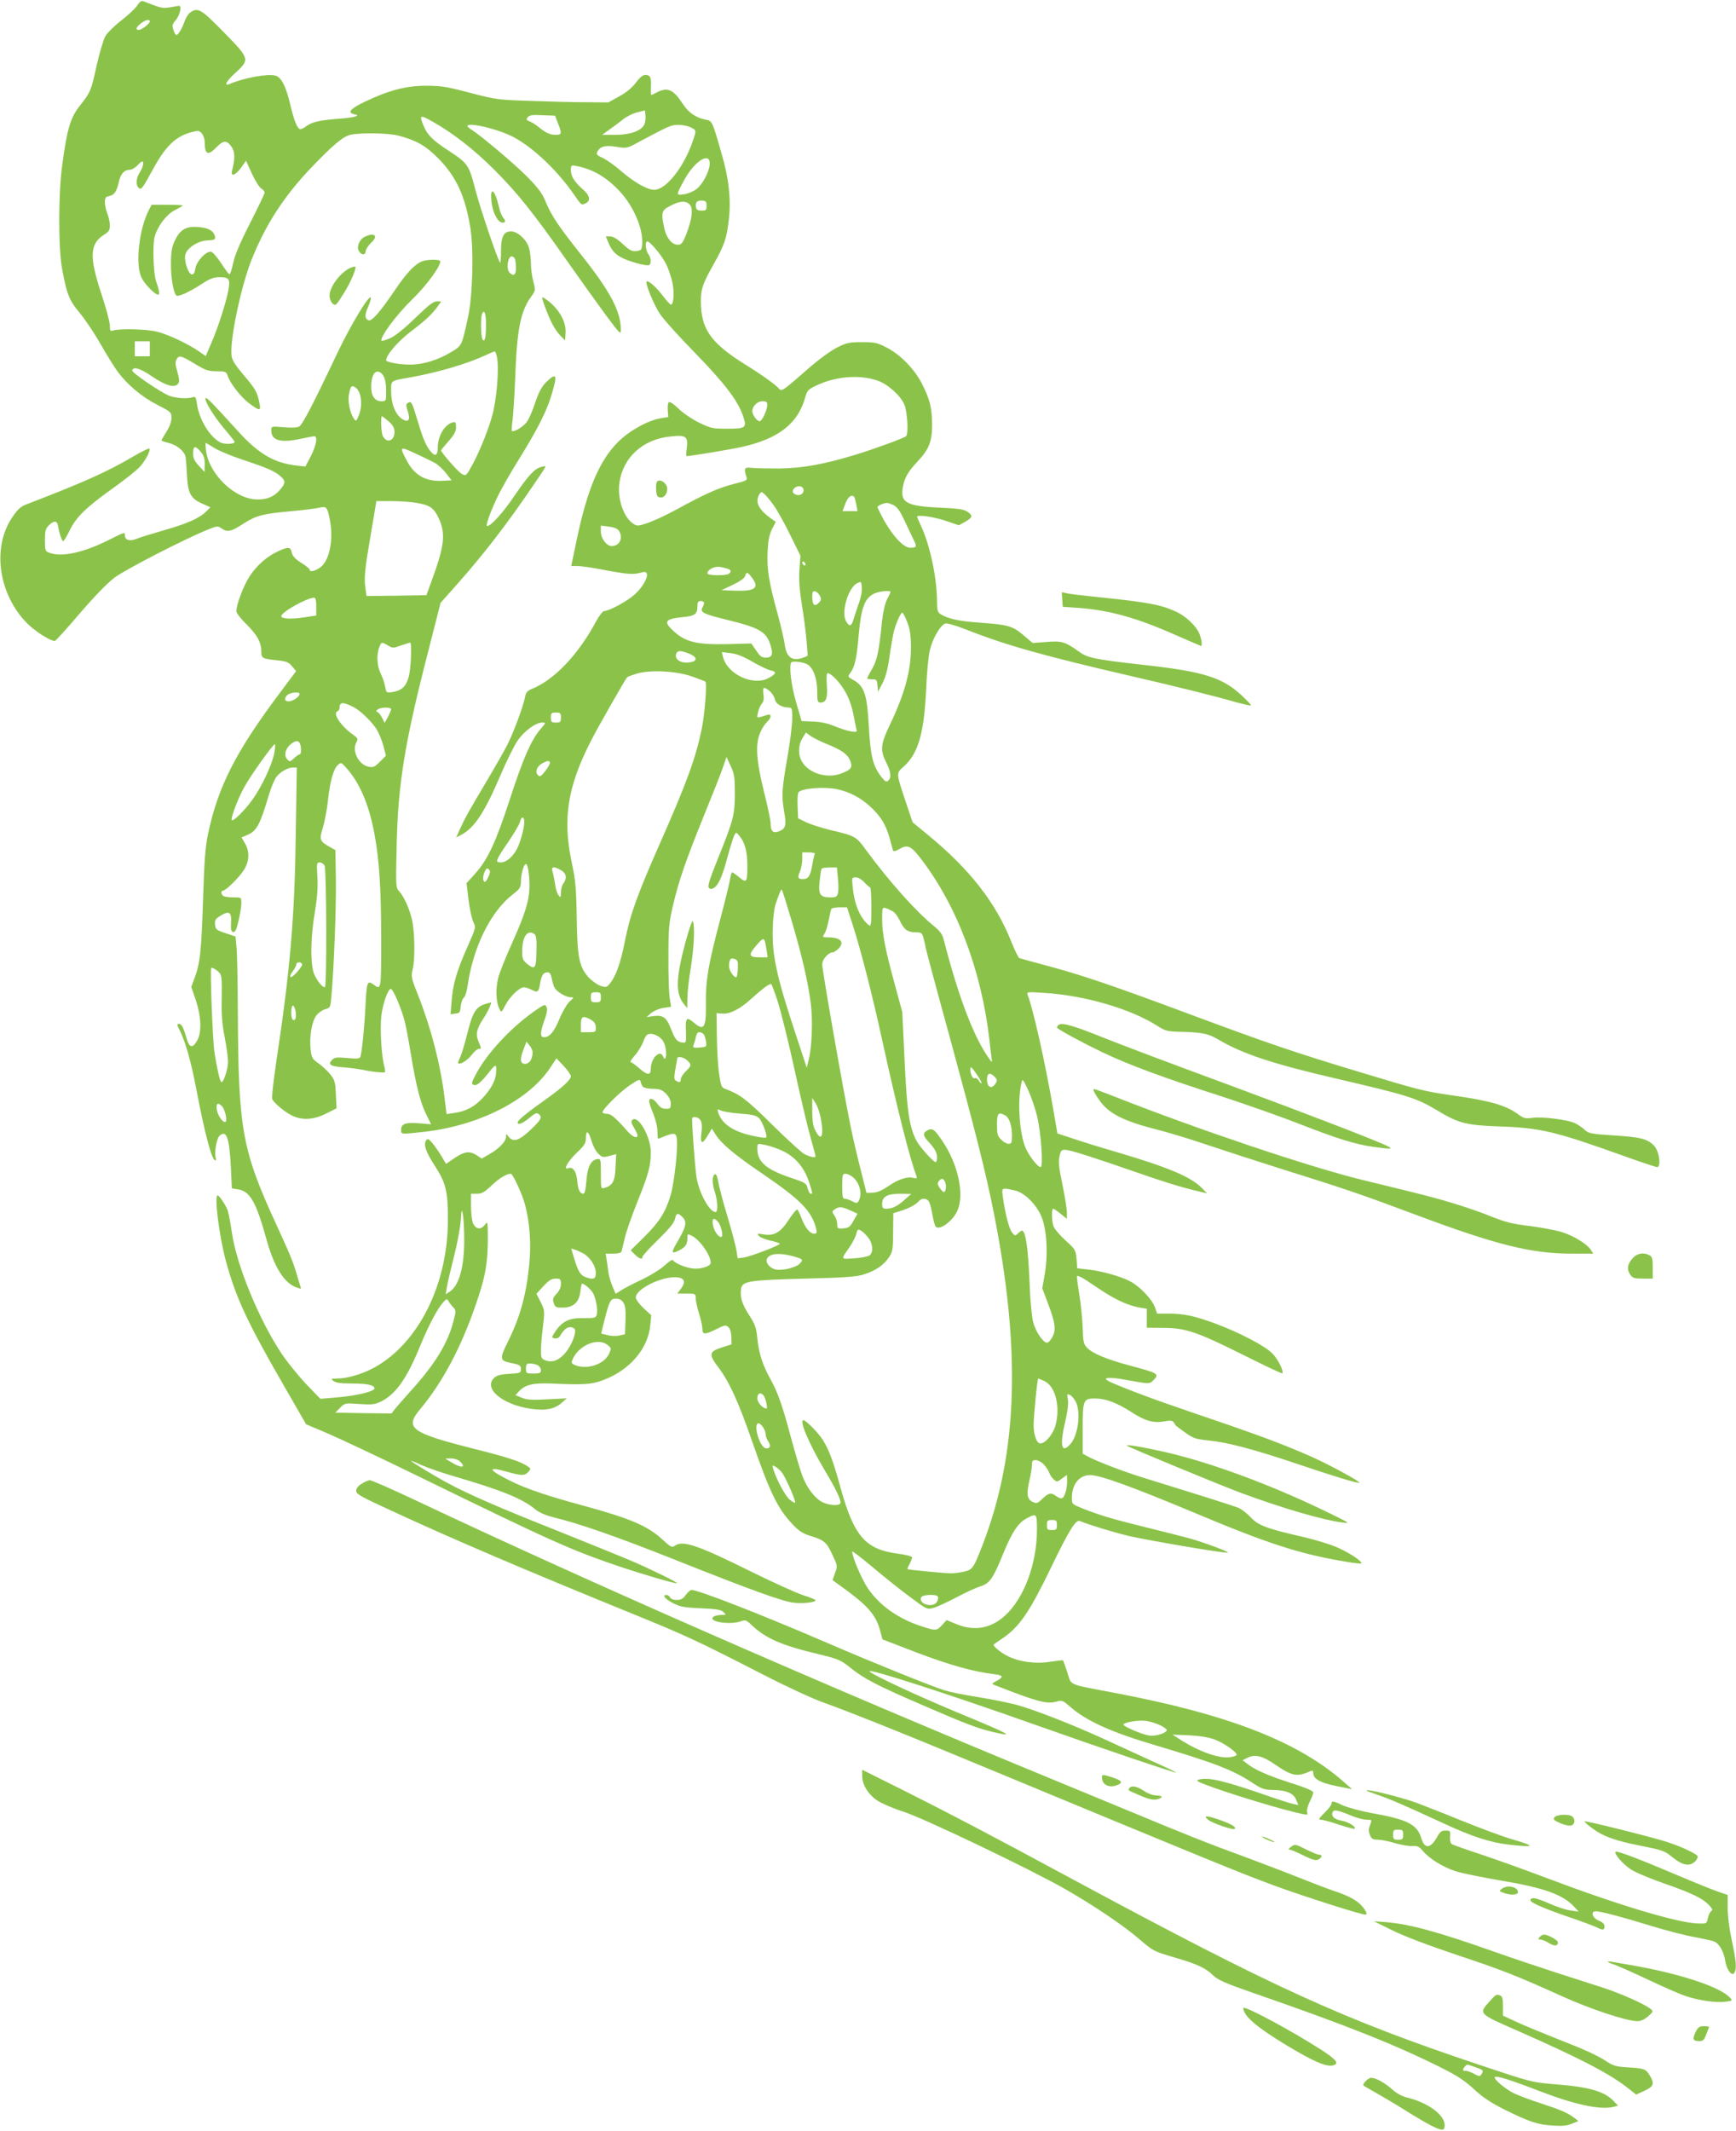 <?xml version="1.0" standalone="no"?>
<!DOCTYPE svg PUBLIC "-//W3C//DTD SVG 20010904//EN"
 "http://www.w3.org/TR/2001/REC-SVG-20010904/DTD/svg10.dtd">
<svg version="1.0" xmlns="http://www.w3.org/2000/svg"
 width="1043pt" height="1280pt" viewBox="0 0 1043 1280"
 preserveAspectRatio="xMidYMid meet">
<g transform="translate(0,1280) scale(0.1,-0.1)"
fill="#8bc34a" stroke="none">
<path d="M825 12768 c-11 -18 -54 -58 -95 -90 -41 -31 -84 -74 -97 -95 -12
-21 -35 -100 -52 -175 -34 -155 -36 -160 -102 -244 -56 -71 -76 -138 -105
-354 -24 -171 -24 -501 -1 -625 28 -151 43 -190 104 -262 30 -36 87 -119 125
-186 38 -67 85 -142 104 -168 57 -78 147 -154 238 -200 84 -43 86 -45 86 -80
0 -22 -11 -53 -30 -82 -16 -26 -30 -50 -30 -52 0 -3 20 -10 45 -16 48 -12 93
-49 100 -83 2 -12 6 -59 8 -106 5 -111 22 -144 90 -174 l51 -23 -26 -26 c-40
-40 -116 -73 -253 -112 -70 -20 -145 -43 -166 -52 -41 -16 -69 -7 -69 23 0 19
0 19 -98 -30 -151 -76 -283 -104 -356 -76 -24 9 -26 14 -26 75 0 57 3 69 25
91 28 28 48 27 53 -2 8 -48 24 -94 31 -94 5 0 22 28 39 63 40 82 99 139 257
252 72 51 146 110 165 131 36 40 67 100 57 110 -3 3 -49 -20 -102 -51 -151
-89 -297 -154 -635 -284 -36 -13 -53 -29 -87 -79 -123 -182 -82 -464 92 -638
46 -46 137 -104 164 -104 5 0 72 73 148 163 85 99 167 184 209 216 64 49 420
232 565 291 53 21 58 22 80 6 35 -24 58 -20 132 29 77 49 114 59 292 75 66 6
138 15 160 20 46 10 50 7 65 -63 25 -118 3 -246 -51 -291 -30 -25 -69 -35 -69
-17 0 5 -23 24 -51 41 -36 23 -52 41 -56 61 -7 35 -22 36 -82 8 -66 -30 -129
-85 -173 -153 -36 -57 -78 -167 -78 -207 0 -11 27 -46 60 -78 65 -64 90 -110
90 -165 0 -40 6 -43 95 -52 56 -6 69 -11 90 -36 l24 -29 -106 -142 c-257 -343
-364 -555 -423 -835 -16 -76 -23 -160 -30 -392 -10 -311 -18 -387 -51 -474
l-20 -54 27 -78 c33 -100 37 -196 8 -245 -27 -47 -46 -43 -62 11 -21 72 -31
90 -47 90 -13 0 -13 -5 4 -37 36 -73 69 -190 100 -353 51 -269 94 -430 114
-430 5 0 6 7 3 16 -10 25 5 113 21 130 43 42 61 -7 70 -187 l6 -127 38 -6 c71
-11 108 -77 169 -297 47 -172 110 -271 187 -294 l22 -6 -19 63 c-28 98 -42
131 -130 323 -206 448 -228 570 -231 1275 -1 179 -4 354 -8 390 l-6 65 -60 20
c-55 18 -60 23 -63 51 -3 27 2 35 33 54 52 32 67 22 63 -42 -2 -41 0 -53 13
-56 12 -2 20 14 32 67 9 38 17 85 17 105 0 36 0 36 -44 36 -24 0 -51 3 -60 6
-17 6 -22 34 -7 34 18 0 102 84 128 127 32 54 33 109 5 157 l-21 36 33 14 c58
24 78 61 130 237 14 47 35 98 47 113 24 31 69 56 100 56 l22 0 -6 -397 c-7
-512 -34 -820 -118 -1376 -16 -109 -27 -206 -24 -217 8 -24 84 -87 129 -105
59 -25 125 -19 195 16 l63 32 -4 82 c-3 72 -6 86 -32 120 -16 20 -48 51 -71
67 -40 28 -43 34 -49 87 -8 73 7 164 34 201 12 16 36 33 53 38 31 8 32 10 38
78 15 159 30 551 27 709 l-3 169 -39 22 c-55 31 -59 43 -36 113 10 33 24 105
30 160 13 120 33 191 59 215 19 18 21 17 46 -10 85 -93 141 -223 174 -400 30
-159 41 -331 41 -645 0 -294 0 -297 -44 -264 -39 29 -43 20 -50 -120 -6 -132
-22 -287 -31 -313 -4 -11 -21 -12 -78 -7 -62 6 -76 4 -91 -10 -29 -29 -13 -40
70 -46 43 -4 99 -11 124 -17 40 -9 103 -16 122 -13 3 1 2 17 -3 36 -17 60 -27
226 -18 302 8 73 40 163 57 163 15 0 68 -129 86 -205 9 -38 25 -126 36 -195
30 -183 56 -283 90 -352 l30 -61 -71 6 c-82 7 -109 -3 -109 -38 0 -29 -4 -29
132 -14 330 36 633 188 764 386 l37 56 44 -46 c23 -25 43 -53 43 -61 0 -21
-51 -68 -148 -137 -112 -79 -172 -128 -172 -140 0 -19 29 -8 70 26 33 28 45
33 56 24 23 -19 16 -34 -45 -92 -70 -67 -106 -80 -133 -47 -18 22 -18 22 -18
1 0 -27 -43 -72 -101 -104 l-45 -26 -30 20 c-42 27 -72 24 -132 -16 l-52 -36
-28 47 c-15 25 -39 60 -54 78 -23 26 -29 29 -38 16 -17 -25 -1 -71 53 -153 65
-101 78 -151 78 -317 2 -390 -175 -747 -442 -894 -71 -39 -162 -66 -224 -66
-37 -1 -39 -2 -21 -15 14 -11 47 -15 114 -15 88 0 132 -10 132 -29 0 -18 -98
-42 -210 -53 l-115 -10 -87 90 c-47 50 -114 133 -148 184 -134 202 -267 526
-296 719 -9 62 -21 125 -26 139 -12 32 -51 90 -60 90 -22 0 8 -239 48 -390 59
-220 128 -369 345 -745 l138 -240 128 -54 c70 -30 317 -146 548 -259 809 -395
912 -441 1215 -544 132 -44 319 -99 337 -98 14 1 -149 81 -267 132 -63 27
-266 109 -450 183 -353 140 -536 220 -660 287 -82 44 -220 128 -220 133 0 2
29 -9 65 -26 35 -16 126 -47 202 -69 285 -84 399 -131 478 -195 27 -22 64 -37
115 -50 147 -35 381 -117 706 -246 487 -194 671 -260 736 -266 58 -6 128 3
128 15 0 4 -33 17 -73 30 -39 12 -184 78 -322 146 -310 154 -404 186 -450 152
-18 -13 -25 -9 -75 37 -89 82 -193 126 -470 202 -209 56 -348 103 -435 146
-141 69 -154 94 -33 60 92 -26 110 -26 132 -2 17 19 17 20 -7 36 -44 28 -117
52 -328 105 -370 94 -409 123 -316 234 134 160 247 371 336 631 60 172 74 260
72 430 -1 70 -2 70 -20 46 -22 -28 -51 -25 -68 9 -7 14 -13 60 -13 103 l0 77
36 0 c29 0 45 9 87 49 46 44 91 71 116 71 12 0 70 -125 86 -188 28 -106 37
-235 25 -355 -18 -185 -56 -322 -131 -471 -47 -94 -46 -109 14 -121 60 -12 67
-16 67 -40 0 -21 -5 -23 -69 -27 -50 -2 -75 -9 -90 -22 -71 -64 45 -163 219
-188 88 -13 145 -1 187 38 l28 25 -117 -6 c-93 -5 -124 -3 -154 10 l-37 15 23
25 c36 38 84 49 190 45 196 -9 242 -6 310 19 162 59 274 189 287 332 l6 59
-47 43 c-26 25 -46 52 -46 64 0 51 157 128 246 121 47 -4 56 -27 25 -69 l-22
-29 56 0 c54 0 55 -1 55 -29 0 -15 9 -57 20 -91 11 -34 20 -76 20 -91 0 -37
14 -37 85 -2 51 25 56 26 72 11 10 -10 17 -34 17 -60 l1 -43 -57 -18 c-78 -25
-82 -41 -22 -120 65 -85 120 -206 202 -442 110 -316 154 -405 244 -501 38 -40
61 -55 106 -69 83 -25 98 -38 133 -113 31 -66 32 -68 16 -110 l-15 -43 88 -64
c131 -97 176 -152 200 -247 l12 -45 211 -81 c196 -74 335 -113 460 -128 55 -6
59 -17 15 -40 -30 -16 -31 -18 -13 -25 255 -100 314 -116 371 -100 35 10 39 8
83 -30 96 -85 247 -153 503 -229 360 -107 475 -151 589 -226 57 -38 74 -44
120 -45 86 -1 130 -19 146 -58 l14 -33 -33 7 c-18 4 -78 23 -133 42 -278 97
-373 120 -432 104 -23 -6 -9 -14 102 -53 187 -66 504 -157 547 -158 3 0 4 8 1
19 -2 10 5 37 16 59 12 23 21 48 21 56 0 9 -44 28 -132 56 -136 43 -224 82
-267 118 l-25 19 23 12 c50 27 94 17 180 -43 89 -61 122 -68 186 -42 32 14 35
14 35 -3 0 -36 43 -60 140 -79 l94 -19 -49 43 c-276 243 -691 405 -1369 534
-299 57 -267 44 -293 124 -12 38 -24 70 -26 73 -2 2 -36 -2 -76 -8 -87 -15
-189 -1 -259 35 -44 22 -90 62 -81 69 2 2 24 18 49 34 105 71 164 157 295 428
108 224 149 290 173 279 59 -24 203 -68 295 -90 123 -28 588 -107 594 -100 6
6 -139 60 -227 85 -41 11 -158 41 -260 66 -203 50 -281 73 -382 113 -67 27
-68 27 -68 65 0 82 44 137 110 137 60 0 257 -72 630 -228 440 -185 627 -245
898 -291 56 -10 102 -15 102 -11 0 16 -76 65 -149 97 -42 18 -128 44 -191 59
-225 51 -281 71 -325 120 -22 23 -56 50 -76 58 -20 8 -162 54 -315 101 -154
48 -297 92 -319 100 -96 32 -207 76 -252 98 l-48 25 0 149 c0 176 3 183 76
183 61 0 132 -27 214 -80 84 -55 134 -69 198 -58 49 9 54 7 69 -22 2 -3 28
-23 58 -44 48 -35 63 -40 140 -48 114 -11 272 -53 525 -138 234 -79 376 -122
382 -116 7 7 -185 111 -287 156 -152 67 -271 112 -495 190 -115 39 -275 94
-355 122 -80 27 -203 73 -273 101 -102 40 -124 53 -107 59 11 4 57 1 103 -8
154 -28 153 -28 176 -5 39 39 32 43 -149 91 -133 36 -219 72 -250 106 -19 20
-23 36 -25 116 -2 51 -10 138 -19 193 -9 55 -16 108 -16 117 0 13 30 -3 115
-61 111 -76 190 -113 268 -126 l37 -6 0 -57 0 -57 98 -1 c135 0 202 -23 479
-161 128 -64 235 -115 237 -112 11 11 -26 86 -59 119 -45 46 -194 124 -340
179 -128 47 -191 61 -286 61 l-67 0 -12 35 c-16 48 -88 125 -147 157 -57 31
-173 64 -259 73 l-62 7 -4 56 c-5 53 -7 58 -66 111 -34 31 -66 69 -72 84 -12
33 -13 107 -2 107 4 0 24 -14 45 -31 l37 -30 0 37 c0 21 -12 97 -27 170 -22
105 -25 139 -17 170 8 36 12 39 40 37 32 -3 165 -45 429 -137 161 -56 264 -88
363 -111 l54 -13 -32 33 c-64 66 -202 124 -514 216 -94 27 -212 64 -262 81
l-91 30 -27 157 c-49 280 -118 587 -152 676 -7 17 -1 18 102 11 242 -15 518
-96 676 -197 45 -29 61 -34 123 -36 146 -3 182 -10 245 -47 147 -87 330 -147
710 -235 434 -101 480 -116 609 -193 122 -74 171 -87 369 -94 248 -8 337 -30
750 -178 100 -36 190 -66 198 -66 26 0 13 94 -17 127 -39 42 -81 53 -241 63
-139 9 -154 12 -177 34 -14 13 -40 31 -57 39 -41 21 -195 41 -255 33 -43 -6
-54 -3 -82 17 -75 57 -170 85 -397 117 -178 26 -191 29 -575 145 -390 118
-536 168 -1020 348 -448 167 -639 232 -850 288 -82 22 -155 42 -160 44 -6 1
-28 46 -49 99 -92 232 -248 433 -497 638 l-96 79 -36 107 c-65 195 -64 186
-17 228 88 79 123 203 135 474 3 85 13 185 21 222 16 71 63 153 94 163 10 3
62 -12 116 -33 245 -97 468 -160 1022 -288 238 -55 486 -116 605 -151 49 -13
91 -23 93 -20 3 2 -24 30 -58 62 -114 105 -226 141 -575 180 -312 35 -348 43
-402 82 -80 58 -103 65 -195 57 l-82 -6 -54 46 c-66 56 -93 64 -263 76 -128 9
-190 23 -236 51 -17 11 -21 23 -21 69 0 141 -39 331 -91 449 -16 35 -29 65
-29 67 0 14 99 0 168 -23 l83 -28 36 20 c47 26 50 38 16 61 -22 15 -56 20
-169 25 -200 9 -237 31 -219 126 10 54 31 91 87 150 69 74 88 120 88 218 0
102 -12 152 -57 243 -45 91 -130 180 -215 224 -56 29 -72 33 -148 33 -76 0
-92 -3 -150 -32 -38 -19 -110 -71 -175 -128 -154 -135 -159 -139 -176 -118
-20 23 -99 80 -207 147 -190 119 -252 201 -260 342 -5 99 4 130 74 254 68 121
80 158 93 272 14 121 0 246 -44 397 -58 201 -55 194 -99 203 -56 12 -99 42
-131 90 -59 91 -93 107 -159 73 -15 -8 -30 -15 -33 -15 -2 0 -3 22 -2 48 3 57
-4 72 -34 72 -15 0 -34 -16 -57 -47 -23 -30 -57 -59 -100 -82 l-65 -36 -135 1
c-74 0 -225 4 -334 8 -191 6 -206 8 -360 48 -140 37 -175 43 -266 43 -120 0
-223 -27 -366 -95 -90 -43 -109 -66 -67 -76 24 -6 25 -8 7 -14 -10 -4 -59 -11
-109 -14 -110 -9 -155 -20 -189 -47 -14 -11 -31 -17 -37 -13 -17 10 -35 59
-58 158 -25 102 -52 153 -87 162 -48 12 -187 -13 -276 -51 -35 -14 -18 18 36
67 88 81 87 85 -69 244 -138 141 -156 151 -202 119 -12 -8 -27 -32 -34 -53
-14 -42 -38 -82 -49 -82 -5 0 -13 13 -18 30 -9 26 -8 34 14 59 25 30 38 86 19
86 -5 -1 -30 -5 -55 -9 -45 -7 -49 -6 -160 37 -10 4 -22 -5 -35 -25z m75 -97
c0 -13 -50 -51 -66 -51 -22 0 -16 17 12 39 28 22 54 28 54 12z m2970 -621
c-20 -37 -86 -60 -174 -60 l-78 0 45 33 c25 17 62 45 82 61 20 16 57 35 83 41
l47 12 3 -33 c2 -18 -2 -43 -8 -54z m-518 10 c25 -62 23 -70 -13 -70 -34 0
-61 12 -103 47 -17 14 -41 29 -54 34 -21 8 -22 12 -11 25 10 13 29 15 89 12
l75 -3 17 -45z m-749 7 c119 -67 246 -166 367 -287 140 -140 235 -259 441
-553 78 -111 182 -256 230 -321 86 -115 89 -118 89 -85 0 108 -64 229 -233
442 -143 180 -186 244 -222 333 -17 42 -45 79 -107 142 -75 76 -279 248 -335
283 -100 61 136 18 257 -47 119 -65 262 -202 361 -346 44 -63 42 -62 70 -48
28 16 23 44 -13 77 -54 47 -78 83 -78 119 0 32 1 33 33 27 99 -19 181 -67 261
-153 86 -93 143 -231 134 -322 -3 -29 -7 -33 -35 -36 -27 -3 -41 5 -81 42 -33
31 -58 46 -76 46 l-26 0 15 -37 c20 -48 41 -71 85 -93 44 -22 140 -48 158 -43
16 6 15 43 -3 67 -16 21 -21 76 -6 76 18 0 94 -93 117 -144 13 -29 29 -78 35
-109 11 -56 6 -127 -10 -127 -5 0 -27 25 -50 55 -39 51 -86 93 -96 84 -10 -10
45 -144 81 -196 21 -32 116 -137 211 -234 179 -184 258 -288 288 -380 23 -69
16 -74 -99 -74 -87 0 -97 3 -169 38 -42 21 -96 58 -121 83 -25 25 -51 42 -57
39 -6 -4 -9 -26 -7 -48 l3 -42 -45 -7 c-77 -13 -189 -75 -256 -142 -113 -113
-185 -283 -249 -588 l-33 -158 38 0 c21 0 83 -9 137 -19 149 -29 197 -34 237
-22 29 8 38 7 42 -4 9 -23 -25 -82 -72 -125 -44 -40 -153 -100 -184 -100 -8 0
-30 -28 -49 -63 -108 -201 -252 -352 -388 -406 -26 -11 -34 -21 -39 -50 -10
-53 -67 -207 -104 -281 -18 -36 -74 -134 -125 -220 -122 -206 -127 -216 -158
-282 l-26 -58 29 15 c79 41 140 133 232 347 37 88 85 185 105 215 39 60 111
113 151 113 23 0 23 -1 -12 -41 -55 -65 -102 -172 -181 -414 -85 -262 -135
-369 -209 -451 l-53 -59 12 -100 c7 -56 20 -115 29 -133 16 -32 16 -33 -38
-155 -63 -142 -86 -222 -93 -325 l-6 -74 29 4 c26 3 29 7 32 43 2 22 10 45 18
52 9 6 19 39 24 75 33 230 139 444 270 545 44 34 49 42 50 79 0 45 17 104 30
104 11 0 22 -66 21 -133 -1 -85 -24 -162 -102 -336 -39 -86 -78 -183 -86 -216
-16 -64 -13 -147 8 -186 11 -22 12 -22 35 23 25 50 85 108 112 108 9 0 30 -7
46 -15 36 -19 43 -14 51 38 8 49 20 67 45 67 13 0 20 -11 25 -37 4 -21 11 -46
17 -56 13 -24 68 -57 96 -57 22 0 21 -1 -7 -27 -16 -16 -44 -63 -61 -106 -32
-76 -58 -107 -92 -107 -24 0 -23 29 3 102 15 41 19 65 13 79 -9 19 -12 18 -71
-23 -143 -100 -286 -253 -353 -379 -27 -51 -29 -60 -15 -65 19 -8 44 13 96 79
39 49 44 48 39 -11 -3 -43 -31 -94 -78 -145 -51 -55 -102 -82 -173 -92 l-46
-7 -12 99 c-25 201 -81 417 -157 610 -43 108 -45 118 -35 159 16 61 13 228 -4
302 -17 69 -47 135 -77 169 -20 21 -20 31 -15 265 8 383 48 627 196 1200 l68
267 105 118 c161 182 299 362 459 598 79 116 76 109 43 101 -43 -11 -77 -48
-166 -178 -66 -98 -139 -178 -161 -178 -11 0 16 78 57 165 23 50 83 155 133
235 105 169 162 279 191 370 44 140 39 159 -28 93 -27 -28 -44 -60 -65 -123
-15 -47 -38 -99 -51 -116 -21 -28 -79 -63 -89 -52 -2 2 0 33 5 68 4 36 11 144
15 240 10 297 32 408 94 495 29 40 29 41 15 95 -8 30 -14 77 -14 105 0 27 -5
68 -10 90 -12 51 -68 105 -109 105 -45 0 -61 -31 -61 -119 0 -41 -2 -72 -5
-69 -14 13 -120 326 -149 439 -39 150 -44 157 -161 234 -93 60 -128 95 -149
147 -29 69 -24 71 57 25z m1547 -32 c35 -18 35 -17 11 -86 -53 -154 -160 -289
-230 -289 -42 0 -119 44 -195 109 -37 33 -88 69 -112 81 -40 18 -43 23 -34 41
17 30 48 38 115 27 60 -10 62 -10 140 33 177 94 187 99 232 99 24 0 57 -7 73
-15z m-2920 -90 c0 -74 20 -82 70 -30 42 43 62 44 90 5 22 -31 23 -70 5 -142
-13 -48 25 -30 66 32 l17 25 35 -77 c19 -42 45 -83 56 -90 12 -7 21 -18 21
-25 0 -6 -40 -90 -89 -186 -62 -122 -92 -194 -101 -241 -8 -36 -17 -65 -22
-64 -4 2 -27 32 -50 68 -24 36 -50 66 -60 68 -29 5 -87 -56 -94 -100 -5 -29
-11 -38 -23 -36 -19 4 -43 71 -39 111 4 43 74 91 136 93 40 2 46 5 44 21 -7
36 -37 54 -98 59 -75 7 -112 -14 -144 -82 -18 -39 -23 -67 -23 -139 -1 -85 16
-179 34 -191 12 -7 77 22 149 69 50 33 74 42 107 42 61 0 68 -11 54 -83 -15
-77 -62 -222 -103 -316 l-32 -75 -40 28 c-66 46 -182 100 -249 118 -62 16
-225 21 -266 8 -19 -6 -21 -2 -21 30 0 20 -23 107 -52 193 -73 222 -69 299 20
354 26 16 32 26 32 54 0 19 -7 51 -15 71 -8 19 -15 50 -15 68 0 28 4 33 29 38
29 6 43 29 57 92 9 40 32 65 61 65 13 0 34 11 47 25 13 14 26 25 30 25 13 0 5
-36 -14 -65 -23 -35 -26 -78 -6 -94 15 -13 20 -6 86 114 76 139 136 196 230
221 41 11 46 11 63 -8 9 -11 17 -35 17 -53z m1165 40 c106 -28 163 -60 239
-137 107 -109 161 -225 192 -418 21 -128 14 -406 -14 -535 -38 -173 -36 -170
-100 -209 -82 -49 -169 -76 -249 -76 -64 0 -143 15 -143 26 0 33 74 117 155
178 81 61 123 101 155 146 l21 30 -26 0 c-21 0 -52 -24 -130 -100 -65 -63
-121 -108 -150 -121 -26 -11 -49 -18 -52 -16 -15 16 87 155 182 247 93 90 184
217 168 234 -10 9 -78 7 -106 -3 -44 -17 -95 -70 -168 -179 -87 -128 -136
-183 -154 -176 -24 9 -25 32 -4 79 11 25 19 51 17 57 -8 23 -120 -162 -199
-328 -156 -329 -212 -435 -232 -446 -13 -7 -48 -8 -94 -4 -73 6 -73 6 -73 -19
0 -62 56 -77 180 -50 36 8 71 14 78 15 22 0 13 -53 -20 -119 l-33 -63 -55 6
c-133 15 -228 71 -350 206 -149 164 -188 205 -194 199 -12 -11 46 -106 109
-181 36 -42 65 -79 65 -82 0 -14 -62 -16 -87 -3 -64 34 -127 138 -140 233 -5
38 -9 44 -25 38 -35 -11 -104 -6 -144 10 -54 23 -224 139 -220 151 7 25 48 13
118 -35 83 -56 136 -72 157 -46 10 12 10 25 -3 71 -12 41 -14 60 -6 75 15 28
25 26 110 -25 65 -39 81 -45 131 -45 51 0 58 -3 65 -22 14 -47 79 -131 129
-169 68 -51 75 -50 62 8 -11 56 -24 79 -87 153 -71 85 -80 101 -80 147 0 119
62 401 120 549 85 214 195 384 359 556 133 139 194 190 239 199 68 13 226 10
287 -6z m1869 -170 c-2 -46 -43 -123 -80 -151 -18 -14 -52 -28 -75 -31 -49 -7
-49 -7 6 93 61 109 152 164 149 89z m-19 -251 c0 -26 -3 -29 -30 -29 -21 0
-31 5 -33 18 -6 31 5 44 35 42 24 -1 28 -5 28 -31z m-101 7 c22 -24 14 -88
-21 -178 -21 -53 -29 -63 -50 -63 -36 0 -69 40 -82 99 -20 95 -17 108 37 135
57 30 93 32 116 7z m-1050 -327 c3 -9 6 -33 6 -55 0 -40 -14 -51 -38 -27 -22
22 -12 98 13 98 7 0 16 -7 19 -16z m-174 -394 c0 -78 -8 -110 -21 -88 -10 15
-12 129 -3 152 13 33 24 2 24 -64z m-2020 -145 l0 -45 -45 0 -45 0 0 45 0 45
45 0 45 0 0 -45z m2086 -51 c14 -73 -3 -264 -31 -359 -28 -97 -87 -238 -130
-310 -24 -43 -27 -44 -50 -32 -21 11 -125 129 -125 142 0 2 20 27 45 55 34 39
45 59 45 84 0 29 -3 33 -20 29 -49 -13 -90 -82 -90 -153 0 -43 -14 -53 -37
-28 -32 35 -51 80 -84 191 -34 113 -38 120 -58 107 -13 -7 -13 -14 -1 -50 17
-53 4 -71 -35 -46 -39 26 -65 90 -65 163 0 71 -10 64 125 88 162 30 325 78
435 128 30 14 58 26 62 26 4 1 10 -15 14 -35z m-700 -92 c23 -15 34 -52 34
-111 0 -61 0 -61 -29 -61 -39 0 -61 32 -61 87 0 69 24 106 56 85z m2986 -48
c62 -21 141 -92 162 -146 18 -44 25 -174 10 -188 -12 -11 -189 -76 -300 -110
-189 -58 -320 -82 -459 -84 -71 0 -148 1 -170 4 -43 5 -47 -3 -30 -56 6 -19
-1 -22 -77 -41 -90 -23 -172 -59 -343 -153 -60 -33 -138 -69 -173 -81 -58 -19
-64 -20 -87 -5 -58 38 -96 148 -84 243 20 153 139 264 305 281 96 11 109 1
100 -70 -4 -26 -4 -48 -1 -48 21 0 281 43 335 56 221 50 336 142 379 301 10
37 18 45 67 68 117 55 258 66 366 29z m-3136 -42 c35 -23 45 -107 19 -169 -15
-35 -16 -36 -29 -17 -23 32 -37 102 -30 142 10 54 16 61 40 44z m2474 -102 c0
-32 -31 -100 -46 -100 -16 0 -44 38 -44 60 0 30 30 60 61 60 22 0 29 -5 29
-20z m-2275 -101 c27 -24 35 -39 35 -64 0 -54 -46 -70 -70 -24 -10 18 -14 119
-5 119 2 0 20 -14 40 -31z m-1047 -160 c27 -17 107 -50 178 -73 141 -47 187
-67 222 -99 28 -26 28 -39 -4 -77 -37 -43 -75 -60 -137 -60 -135 0 -293 152
-310 298 -2 23 -3 42 -1 42 1 0 25 -14 52 -31z m-58 -97 l-1 -47 -34 37 c-26
28 -35 47 -35 71 0 48 11 53 42 18 22 -25 28 -41 28 -79z m1380 9 c19 -10 50
-38 69 -62 l34 -44 -58 -3 c-95 -5 -163 33 -207 114 -50 93 -49 95 44 52 46
-21 99 -47 118 -57z m2216 -156 c9 -22 -13 -44 -37 -38 -26 7 -33 21 -19 38
16 19 49 19 56 0z m-179 -98 c20 -27 64 -106 99 -177 l63 -128 -6 -83 c-4 -61
0 -121 15 -214 12 -71 24 -169 28 -217 l7 -87 -27 -11 c-65 -24 -101 1 -111
77 -3 26 -23 113 -45 193 -52 190 -63 263 -58 369 3 64 10 99 26 132 l23 44
-28 20 c-76 55 -98 100 -71 145 12 18 13 18 31 2 10 -9 35 -38 54 -65z m487
45 c2 -4 7 -24 11 -45 l7 -37 -45 0 -45 0 17 45 c15 42 41 60 55 37z m-2628
-33 c78 -14 101 -30 130 -92 43 -94 35 -165 -45 -382 l-29 -80 -180 -3 -180
-2 -7 51 c-8 59 -3 111 31 309 14 80 27 160 30 178 l5 32 93 0 c51 0 119 -5
152 -11z m2864 -14 c21 -11 39 -37 65 -93 20 -42 44 -94 54 -114 21 -42 19
-48 -21 -48 -49 0 -137 109 -196 243 -4 7 34 25 56 26 7 1 26 -6 42 -14z
m-1653 -151 c30 -42 7 -94 -42 -94 -30 0 -65 46 -65 86 l0 37 47 -6 c29 -3 52
-12 60 -23z m1123 -205 c0 -6 -4 -7 -10 -4 -5 3 -10 11 -10 16 0 6 5 7 10 4 6
-3 10 -11 10 -16z m-472 -24 c25 -7 28 -20 10 -32 -20 -12 -128 -10 -128 3 0
15 20 31 45 37 21 5 34 3 73 -8z m150 -55 c46 -61 19 -82 -101 -78 l-82 3 69
33 c42 20 70 40 73 52 7 27 15 25 41 -10z m641 -156 c-11 -33 -26 -76 -32 -97
-12 -41 -25 -43 -45 -6 -29 54 15 200 68 226 24 12 25 11 28 -26 2 -22 -6 -64
-19 -97z m-233 47 c10 -19 9 -26 -8 -43 -25 -25 -38 -11 -38 40 0 26 4 33 17
30 10 -2 23 -14 29 -27z m424 24 c0 -3 -9 -24 -21 -46 -12 -25 -24 -76 -30
-132 -18 -180 -29 -231 -59 -284 -17 -29 -30 -55 -30 -58 0 -3 13 -5 29 -5 27
0 30 -3 33 -37 l3 -38 27 51 c19 37 32 84 43 165 9 63 21 130 26 149 15 53 41
110 50 110 4 0 18 -26 30 -57 17 -45 22 -79 22 -153 0 -140 -38 -278 -125
-460 -58 -121 -61 -155 -24 -229 29 -56 33 -93 12 -110 -11 -10 -19 -5 -41 23
-51 66 -65 125 -75 303 -10 190 -27 242 -92 278 -36 20 -36 20 -18 45 26 36
38 89 49 226 15 166 37 224 96 250 30 13 95 19 95 9z m-3450 -88 l0 -54 -79
-12 c-75 -11 -131 -8 -131 8 0 24 153 110 198 111 8 0 12 -17 12 -53z m2330
22 c0 -6 -4 -19 -10 -29 -15 -28 5 -38 152 -74 195 -48 234 -71 259 -157 15
-50 7 -69 -30 -69 -24 0 -35 8 -58 43 l-29 42 -144 -4 c-185 -4 -255 13 -327
82 -59 55 -47 70 66 81 65 6 81 19 81 62 0 27 4 34 20 34 11 0 20 -5 20 -11z
m-1899 -256 c28 -17 32 -17 78 0 27 9 51 17 55 17 12 0 5 -158 -9 -208 -17
-57 -42 -80 -98 -89 -35 -5 -36 -5 -43 33 -4 22 -16 57 -27 79 -22 44 -26 112
-8 158 12 32 14 32 52 10z m1809 -49 c45 -18 52 -41 16 -50 -58 -14 -107 12
-93 50 8 20 26 20 77 0z m381 -49 c43 -25 93 -48 109 -52 38 -7 35 -20 -11
-45 -92 -51 -249 21 -275 126 l-7 29 52 -6 c37 -4 77 -20 132 -52z m329 -15
c35 -19 60 -86 60 -162 0 -60 2 -68 19 -68 34 0 44 25 39 100 -3 39 -2 73 2
75 12 8 58 -33 90 -81 36 -51 57 -107 71 -184 6 -30 12 -63 15 -72 4 -14 -1
-16 -33 -11 -21 3 -65 17 -98 31 -41 17 -82 26 -129 28 l-70 3 -33 113 c-30
103 -44 224 -28 240 9 9 71 1 95 -12z m-693 -73 c40 -14 76 -28 81 -31 11 -7
-4 -200 -23 -289 -36 -173 -91 -323 -251 -685 -134 -303 -178 -425 -209 -582
-26 -134 -54 -213 -92 -259 -18 -22 -22 -23 -56 -12 -19 7 -52 30 -71 51 -56
62 -68 120 -71 359 -3 179 -7 223 -31 336 -54 257 -24 450 115 722 37 74 208
374 219 385 4 4 32 14 62 23 82 23 235 14 327 -18z m466 -87 c14 -11 28 -33
32 -49 6 -30 43 -51 86 -51 17 0 19 -8 19 -64 0 -36 -13 -143 -30 -239 -34
-196 -35 -226 -18 -327 14 -80 8 -99 -36 -115 -32 -11 -46 3 -46 50 0 17 -18
103 -40 190 -47 189 -53 287 -22 356 10 24 29 53 41 63 27 25 28 51 1 42 -68
-21 -64 -22 -56 14 3 19 14 42 22 52 12 13 15 29 11 58 -6 45 0 48 36 20z
m-2823 -18 c0 -15 -34 -40 -59 -44 -30 -4 -37 14 -16 36 17 17 75 23 75 8z
m324 -79 c43 -22 114 -92 141 -137 13 -23 31 -67 39 -98 l15 -57 -36 -36 c-32
-32 -41 -36 -69 -30 -59 11 -101 95 -73 146 11 21 9 25 -17 44 -76 53 -128
132 -96 143 7 2 12 12 12 21 0 35 21 36 84 4z m226 -13 c0 -6 -9 -26 -19 -46
l-20 -36 -15 30 c-9 17 -21 33 -28 35 -10 4 -9 8 2 16 19 14 80 14 80 1z
m1020 -50 c0 -27 -3 -30 -30 -30 -27 0 -30 3 -30 30 0 27 3 30 30 30 27 0 30
-3 30 -30z m1593 -157 c92 -37 128 -62 144 -100 17 -43 9 -55 -53 -79 -84 -32
-193 0 -235 70 -25 41 -24 100 2 142 l21 34 29 -21 c16 -11 57 -32 92 -46z
m-3155 -26 c2 -20 -1 -37 -6 -37 -5 0 -21 -11 -35 -24 -25 -23 -27 -23 -42 -6
-21 23 -11 64 23 91 37 29 56 21 60 -24z m-160 -29 c-12 -68 -75 -203 -132
-282 -45 -63 -114 -131 -123 -122 -9 9 36 129 75 199 38 69 172 257 183 257 4
0 2 -24 -3 -52z m2767 -243 c0 -130 -9 -162 -102 -393 -50 -124 -63 -166 -54
-175 8 -8 16 -9 29 -1 29 19 50 64 82 183 17 62 36 123 42 134 11 21 11 20 33
-7 31 -39 45 -92 45 -174 0 -102 -4 -108 -48 -72 -20 17 -39 30 -43 30 -4 0
-9 -19 -13 -42 -4 -24 -31 -135 -61 -248 -70 -266 -86 -359 -84 -498 2 -144
-11 -166 -69 -117 -47 40 -54 34 -51 -47 2 -72 2 -73 -22 -70 -32 5 -42 17
-69 85 -26 67 -47 81 -104 74 l-41 -6 27 24 c16 13 48 27 74 31 l46 7 -9 56
c-4 31 -8 142 -7 246 0 171 3 202 28 309 35 149 75 264 185 536 48 118 99 246
112 284 l24 69 25 -54 c22 -48 25 -67 25 -164z m-1111 186 c3 -4 -9 -27 -26
-50 -28 -35 -34 -39 -46 -27 -19 19 -7 53 26 71 32 17 39 18 46 6z m1728 -162
c73 -16 142 -52 200 -107 60 -56 91 -107 113 -187 9 -33 18 -66 20 -72 3 -9
14 -7 40 8 47 28 69 18 127 -58 218 -283 365 -673 413 -1093 3 -30 8 -73 11
-95 6 -39 5 -39 -10 -18 -93 127 -186 369 -276 719 -7 31 -23 52 -57 80 -113
92 -271 270 -411 460 -58 80 -63 83 -211 118 -58 14 -125 36 -150 48 l-46 23
-3 74 c-2 41 1 78 6 83 24 24 155 34 234 17z m-1882 -196 c0 -38 -23 -120 -44
-162 -26 -48 -64 -81 -97 -81 -36 0 -33 9 46 125 34 50 65 103 69 118 8 35 26
35 26 0z m1745 -193 c-3 -5 -10 -35 -15 -66 -11 -64 -23 -84 -55 -84 -32 0
-35 8 -19 45 8 19 14 53 14 75 l0 40 41 0 c24 0 38 -4 34 -10z m-2945 -69 c12
-24 14 -731 2 -731 -20 0 -62 59 -71 100 -17 72 -13 210 10 347 15 93 20 152
16 216 -5 81 -4 87 13 87 11 0 24 -9 30 -19z m988 -59 c-17 -40 -27 -48 -34
-28 -3 9 -1 30 6 46 10 23 16 28 26 19 10 -8 10 -16 2 -37z m433 31 c32 -19
37 -48 14 -79 -8 -10 -15 -35 -15 -54 -1 -32 -2 -34 -15 -16 -8 10 -17 39 -20
65 -4 25 -10 58 -15 74 -11 33 6 36 51 10z m1663 -46 c4 -35 4 -76 1 -90 -6
-23 -12 -27 -44 -27 -64 0 -75 16 -67 95 4 38 9 72 12 77 3 4 25 8 48 8 l44 0
6 -63z m159 -27 c15 -16 31 -30 35 -30 4 0 7 -54 7 -119 0 -104 -2 -118 -15
-108 -50 40 -86 121 -96 221 -7 65 -7 66 18 66 15 0 35 -12 51 -30z m-438
-227 c61 -204 99 -368 116 -498 13 -101 7 -265 -12 -339 l-12 -49 -69 209
c-82 249 -112 360 -128 473 -14 92 -8 244 10 301 22 65 33 91 37 86 3 -2 29
-85 58 -183z m369 -31 c49 -153 117 -417 180 -707 87 -396 163 -698 202 -798
5 -15 3 -17 -19 -12 -36 10 -92 -9 -152 -51 -37 -25 -66 -37 -91 -38 l-38 -1
-32 127 c-18 70 -47 191 -63 270 -42 203 -171 938 -171 975 0 31 37 73 65 73
6 0 21 11 34 23 37 40 11 67 -67 67 -31 0 -32 1 -18 23 8 12 19 48 25 80 6 32
13 62 16 68 4 5 26 9 50 9 l44 0 35 -108z m242 83 c12 -8 31 -34 42 -59 25
-51 46 -66 96 -66 32 0 36 -3 45 -37 6 -21 11 -43 11 -49 0 -6 63 -242 141
-525 154 -565 223 -836 269 -1070 165 -828 145 -1445 -63 -1989 -57 -148 -63
-157 -111 -169 -25 -6 -62 -11 -82 -11 -35 0 -256 21 -262 25 -1 1 4 15 13 31
8 16 15 34 15 40 0 6 -39 16 -86 22 -195 26 -263 104 -344 396 -43 158 -69
227 -107 288 -24 39 -101 118 -116 118 -27 0 34 -143 126 -298 65 -108 97
-173 97 -198 0 -20 -67 -18 -110 4 -44 22 -93 86 -120 159 -12 32 -44 140 -71
240 -49 184 -76 260 -122 343 -44 79 -67 150 -76 233 -7 72 -13 90 -49 146
-43 66 -56 107 -50 157 5 49 44 55 383 64 238 6 311 11 354 25 70 22 120 55
151 102 23 33 25 46 26 151 l1 115 39 12 c50 15 97 39 113 59 17 20 45 21 60
2 7 -8 16 -42 22 -77 6 -35 15 -69 20 -76 23 -27 103 32 131 95 44 98 4 281
-91 420 -47 70 -60 79 -90 62 -27 -14 -26 -31 3 -63 42 -45 56 -70 56 -99 0
-16 -4 -28 -9 -28 -13 0 -97 93 -115 129 -43 82 -57 179 -71 479 l-14 293 -46
170 c-58 213 -75 302 -75 391 0 67 1 69 23 63 12 -4 31 -13 43 -20z m-2157
-134 c14 -9 17 -35 13 -138 -2 -71 -13 -78 -58 -40 -22 19 -27 32 -27 68 0 91
30 137 72 110z m1384 -38 c3 -5 8 -29 12 -55 l7 -48 -51 0 c-62 0 -66 15 -18
70 33 39 42 45 50 33z m-160 -168 c-1 -26 -4 -50 -8 -53 -11 -11 -45 38 -45
63 0 42 10 55 33 45 19 -6 22 -15 20 -55z m-2618 25 c7 -12 -61 -88 -70 -78
-4 4 2 19 14 34 11 15 21 33 21 40 0 16 26 19 35 4z m-494 -56 c11 -13 13 -47
11 -148 -2 -99 2 -156 18 -236 11 -58 20 -124 20 -147 0 -43 -26 -123 -39
-123 -9 0 -24 66 -42 175 -11 67 -28 503 -20 511 6 5 36 -13 52 -32z m3353
-174 c19 -61 65 -245 101 -411 36 -165 79 -347 96 -405 16 -57 29 -106 29
-109 0 -11 -37 -3 -67 13 -18 10 -106 90 -195 178 -154 152 -191 180 -279 213
-24 8 -28 18 -38 88 -7 43 -13 143 -14 223 l-2 145 32 -3 c46 -5 110 27 178
90 62 56 104 88 117 88 4 0 23 -50 42 -110z m-1064 30 c0 -27 -3 -30 -30 -30
-27 0 -30 3 -30 30 0 27 3 30 30 30 27 0 30 -3 30 -30z m-1834 -84 c6 -37 -1
-60 -17 -51 -12 8 -12 85 1 85 5 0 12 -15 16 -34z m1767 -47 c28 -15 37 -28
37 -56 0 -21 -5 -23 -45 -23 l-45 0 0 45 c0 49 11 56 53 34z m685 -91 c5 -7
11 -27 14 -45 4 -31 3 -31 -39 -35 -35 -3 -42 0 -37 12 3 8 8 24 11 35 9 40
13 45 26 45 8 0 19 -6 25 -12z m-262 -21 c19 -16 29 -37 34 -70 7 -46 -4 -74
-16 -43 -18 46 -74 -10 -74 -74 0 -41 -22 -39 -71 5 -22 19 -44 35 -50 35 -6
0 4 17 23 38 20 22 43 60 53 85 15 41 22 47 46 47 15 0 40 -10 55 -23z m-766
-87 c0 -40 -19 -70 -45 -70 -31 0 -33 29 -8 91 l16 42 19 -23 c10 -12 18 -30
18 -40z m930 -50 c26 -26 25 -31 -10 -65 -16 -16 -30 -37 -30 -47 0 -20 -8
-22 -29 -9 -13 8 -13 20 5 116 1 6 2 13 3 18 2 15 42 6 61 -13z m1740 -86 c18
-25 30 -48 27 -51 -3 -2 -10 5 -16 16 -6 11 -17 18 -25 15 -12 -5 -26 22 -26
54 0 20 8 14 40 -34z m104 -10 c19 -19 20 -25 2 -49 -21 -28 -46 -12 -46 30 0
39 17 46 44 19z m-2112 -61 c6 -7 32 -13 60 -13 41 0 54 -5 79 -29 19 -20 29
-40 29 -60 0 -28 -3 -31 -29 -31 -21 0 -36 8 -51 30 -23 32 -50 40 -50 15 0
-9 11 -42 25 -75 14 -34 25 -79 25 -105 0 -25 2 -45 4 -45 2 0 20 7 39 15 59
24 72 20 74 -23 5 -67 -17 -256 -36 -324 -30 -105 -68 -166 -159 -256 l-83
-82 25 -25 c27 -27 46 -32 46 -14 0 6 42 53 94 103 66 65 96 100 101 124 8 37
17 40 46 11 27 -27 21 -57 -25 -137 -46 -77 -45 -87 3 -63 41 21 51 37 51 77
0 24 1 24 29 10 48 -26 111 -116 111 -161 0 -18 -45 -35 -93 -35 -43 0 -119
29 -132 49 -4 8 -22 -2 -52 -30 -25 -23 -84 -59 -131 -82 -48 -22 -104 -51
-125 -64 l-38 -24 -19 44 c-10 23 -22 63 -25 87 -3 25 -8 60 -11 78 l-5 32 46
0 c28 0 47 5 49 13 2 6 11 44 20 82 9 39 43 135 75 215 68 169 81 218 81 299
0 93 -77 228 -111 194 -9 -9 -6 -20 10 -46 11 -19 21 -39 21 -46 0 -21 -28
-11 -57 21 -78 88 -102 108 -127 108 -14 0 -26 4 -26 9 0 19 104 122 163 162
54 36 62 39 66 22 2 -10 8 -24 13 -30z m2369 -178 c24 -101 38 -305 21 -305
-19 0 -77 77 -95 127 -35 99 -44 280 -19 383 5 22 9 17 38 -45 18 -38 43 -110
55 -160z m-1301 -5 c22 -114 6 -154 -32 -79 -13 24 -18 57 -18 114 l0 80 20
-31 c11 -17 24 -55 30 -84z m-3596 65 c17 -17 32 -82 22 -92 -12 -13 -47 33
-53 70 -6 40 5 48 31 22z m3112 -44 c75 -5 98 -11 114 -27 22 -22 54 -111 42
-117 -4 -3 -38 2 -76 10 -119 25 -189 71 -211 141 -6 22 -5 23 15 12 12 -6 64
-15 116 -19z m1594 -11 c24 -13 40 -62 40 -121 0 -43 -3 -49 -20 -49 -12 0
-32 11 -45 25 -22 21 -25 33 -25 90 0 69 8 78 50 55z m-1830 -31 c7 -12 9 -41
4 -75 -8 -66 5 -71 39 -13 l24 40 22 -35 c35 -56 115 -123 292 -243 221 -151
287 -219 313 -325 5 -23 3 -28 -12 -28 -26 0 -55 36 -76 92 -10 26 -21 50 -26
53 -4 3 -27 -25 -51 -61 -50 -78 -88 -99 -153 -88 -36 6 -39 5 -27 -9 7 -9 37
-21 67 -28 30 -7 57 -15 59 -19 5 -8 -171 -76 -216 -83 l-37 -5 -7 45 c-4 26
-28 119 -55 208 -27 89 -51 183 -55 209 -5 28 -12 45 -19 43 -18 -6 -19 -54
-2 -104 18 -54 21 -123 5 -123 -36 0 -98 112 -114 207 -10 61 -31 353 -26 358
12 12 41 3 51 -16z m-656 -122 c8 -29 27 -64 41 -77 23 -22 29 -23 66 -13 l41
11 -4 -79 c-3 -84 -17 -109 -65 -124 -23 -6 -23 -5 -23 85 0 88 -1 91 -21 88
-39 -5 -60 -48 -66 -131 -4 -51 -10 -77 -18 -77 -21 0 -32 23 -37 79 -6 57
-26 85 -55 74 -32 -12 -1 42 53 94 46 43 54 57 54 87 0 52 16 44 34 -17z
m1120 -48 c95 -35 159 -106 190 -209 19 -63 19 -60 6 -60 -5 0 -13 15 -18 33
-7 30 -14 34 -107 65 -142 48 -195 94 -195 173 0 31 1 31 37 24 20 -3 59 -15
87 -26z m444 -165 c44 -31 65 -101 42 -145 -10 -18 -13 -18 -40 -4 -16 8 -36
15 -45 15 -12 0 -15 14 -15 75 0 65 2 75 18 75 10 0 28 -7 40 -16z m561 -36
c9 -24 3 -58 -9 -58 -4 0 -15 12 -25 26 -13 20 -14 28 -4 40 16 20 28 17 38
-8z m425 -50 c60 -18 128 -90 156 -163 30 -81 37 -222 17 -337 l-15 -86 34
-90 c44 -118 50 -158 27 -202 -10 -19 -24 -35 -32 -35 -24 0 -70 68 -84 125
-8 31 -18 134 -21 230 -7 173 -19 283 -36 310 -7 12 -13 11 -30 -5 -22 -20
-22 -20 -40 3 -18 22 -42 117 -55 215 -6 44 -5 47 16 47 12 0 40 -6 63 -12z
m-669 -54 c-44 -40 -74 -54 -111 -54 -20 0 -24 5 -24 29 0 44 31 61 110 61
l65 -1 -40 -35z m-327 -64 l44 -20 -24 -42 c-20 -37 -28 -43 -61 -46 -35 -3
-37 -1 -37 25 0 16 -7 39 -17 52 -15 23 -15 25 2 37 25 18 42 17 93 -6z
m-2319 -171 c1 -167 -30 -281 -88 -318 l-23 -15 7 44 c4 25 23 106 42 180 19
74 37 171 41 215 5 73 7 76 13 40 4 -22 8 -88 8 -146z m1525 102 c19 -21 34
-91 19 -91 -19 0 -44 38 -50 74 -6 40 5 46 31 17z m900 -92 c30 -35 35 -89 11
-109 -9 -7 -50 -15 -92 -18 -85 -5 -83 -11 -27 70 18 27 35 61 39 78 6 25 9
28 25 20 10 -5 30 -23 44 -41z m-1709 -98 c41 -23 75 -77 75 -117 0 -37 -15
-43 -64 -24 -29 11 -43 34 -67 113 l-17 58 21 -7 c12 -3 35 -14 52 -23z m1254
-15 c65 -18 69 -21 47 -45 -22 -24 -105 -45 -146 -36 -34 7 -61 40 -53 62 13
33 70 40 152 19z m-1389 -168 c0 -21 -9 -41 -26 -59 -22 -23 -25 -32 -17 -56
9 -26 14 -28 57 -27 62 1 96 33 103 98 3 25 7 46 10 46 14 0 56 -37 67 -59 18
-34 29 -105 21 -129 -5 -17 -15 -20 -78 -19 -86 2 -127 -18 -169 -78 -26 -40
-26 -40 -5 -44 13 -2 26 4 32 15 27 48 56 63 84 45 20 -13 -11 -98 -54 -149
-39 -44 -77 -58 -118 -43 -24 9 -27 16 -27 58 0 27 5 91 12 144 11 95 11 98
-13 147 l-26 51 42 46 c33 35 49 45 73 45 29 0 32 -3 32 -32z m-647 -140 c17
-18 17 -23 2 -81 -34 -135 -111 -261 -262 -427 -37 -41 -78 -88 -90 -103 l-21
-27 -169 2 -168 3 28 29 c29 29 30 29 115 23 74 -5 93 -3 128 13 93 46 159
139 244 349 47 114 100 213 133 249 20 22 23 22 32 6 5 -9 18 -26 28 -36z
m1022 28 c12 -18 15 -44 13 -107 l-3 -83 -35 -8 c-19 -4 -51 -3 -71 3 l-37 9
19 78 c30 119 37 132 70 132 19 0 34 -8 44 -24z m-94 -255 c23 -19 23 -20 7
-55 -30 -61 -129 -94 -202 -66 -19 7 -24 14 -19 27 32 90 154 143 214 94z
m-420 -121 c10 -6 19 -20 19 -30 0 -17 -7 -20 -45 -20 -43 0 -45 1 -45 30 0
26 4 30 26 30 14 0 34 -5 45 -10z m3045 -96 c66 -32 96 -155 65 -267 -15 -53
-61 -107 -91 -107 -21 0 -40 51 -40 110 0 50 22 280 28 280 2 0 19 -7 38 -16z
m-1688 -86 c12 -16 26 -78 17 -78 -23 0 -55 36 -55 61 0 31 19 39 38 17z
m1878 -43 c29 -69 9 -202 -37 -251 -53 -57 -63 -6 -28 142 13 56 19 103 15
127 -6 36 -5 37 15 27 11 -7 27 -27 35 -45z m-1882 -147 c9 -12 16 -32 16 -43
0 -11 7 -31 16 -43 16 -24 12 -42 -11 -42 -20 0 -45 41 -56 90 -14 61 5 81 35
38z m-1822 -205 c42 -38 11 -44 -47 -8 l-40 24 34 1 c19 0 43 -7 53 -17z
m3510 -20 c14 -16 29 -38 32 -49 4 -12 15 -29 26 -39 20 -18 21 -18 50 4 l30
22 1 -23 c3 -58 -15 -118 -35 -118 -7 0 -21 7 -32 15 -29 22 -45 18 -81 -17
-29 -28 -35 -30 -57 -20 -35 16 -40 47 -22 126 9 37 16 80 16 97 0 24 4 29 23
29 13 0 35 -12 49 -27z m-1574 -48 c22 -28 86 -174 79 -181 -2 -2 -17 6 -32
18 -25 19 -81 123 -100 186 -6 21 -5 23 13 13 11 -6 29 -22 40 -36z m1532
-344 c0 -203 -78 -413 -193 -516 -84 -77 -185 -94 -291 -50 l-59 24 -27 -30
c-33 -35 -38 -35 -121 -8 -142 46 -253 124 -325 229 -37 55 -94 188 -94 221 0
5 56 -38 125 -96 69 -58 170 -139 225 -179 98 -73 100 -74 137 -64 21 5 83 34
138 63 55 29 120 59 143 66 57 17 78 46 138 194 54 132 91 189 144 216 58 31
60 29 60 -70z m120 29 c0 -27 -3 -30 -30 -30 -27 0 -30 3 -30 30 0 27 3 30 30
30 27 0 30 -3 30 -30z m-715 -430 c3 -5 1 -19 -5 -30 -21 -40 -112 -17 -96 25
6 17 91 22 101 5z m1332 -771 c24 -11 43 -25 43 -30 0 -19 -70 -40 -108 -33
-45 8 -152 54 -152 65 0 13 82 28 130 23 24 -2 63 -14 87 -25z m333 -88 c53
-20 130 -74 130 -91 0 -4 -17 -11 -37 -14 -67 -11 -191 33 -308 109 l-40 26
100 -4 c67 -4 118 -12 155 -26z"/>
<path d="M2952 11598 c7 -84 48 -152 80 -132 5 3 2 14 -7 24 -9 10 -21 38 -26
62 -23 104 -55 135 -47 46z"/>
<path d="M3274 10958 c33 -90 59 -138 92 -173 l29 -30 3 44 c6 75 -52 166
-136 215 -8 5 -3 -17 12 -56z"/>
<path d="M2917 6770 c-59 -18 -78 -49 -113 -192 -14 -55 -32 -114 -40 -130 -9
-17 -14 -32 -11 -34 11 -11 56 17 81 50 15 20 34 36 42 36 17 0 17 -1 -1 44
-19 45 -12 75 31 141 28 43 52 97 42 94 -2 0 -16 -5 -31 -9z"/>
<path d="M894 11538 c-58 -113 -82 -323 -45 -403 17 -39 81 -105 102 -105 10
0 4 34 -13 80 -16 41 -22 220 -9 267 17 64 70 134 120 160 25 13 47 25 49 28
3 3 -38 5 -91 5 l-96 0 -17 -32z"/>
<path d="M2190 11377 c-31 -15 -49 -61 -34 -85 17 -26 39 -26 41 -1 1 12 16
35 33 51 46 41 19 65 -40 35z"/>
<path d="M2110 11193 c-60 -23 -130 -114 -130 -168 0 -18 8 -39 18 -48 18 -16
21 -13 66 59 45 70 84 165 68 163 -4 0 -14 -3 -22 -6z"/>
<path d="M3952 9911 c-9 -5 -12 -24 -10 -52 2 -36 7 -45 25 -47 25 -4 46 27
41 60 -4 26 -39 50 -56 39z"/>
<path d="M4116 7133 c-56 -213 -58 -302 -6 -365 l19 -23 1 60 c0 33 9 114 20
180 20 121 26 260 12 282 -4 6 -24 -54 -46 -134z"/>
<path d="M6382 9199 l3 -44 92 -6 c189 -14 354 -60 590 -165 80 -35 147 -64
149 -64 9 0 3 43 -10 74 -20 47 -81 105 -140 132 -97 44 -168 57 -521 93 -55
6 -115 13 -133 17 l-33 7 3 -44z"/>
<path d="M6355 6639 c-4 -6 -5 -12 -4 -13 30 -23 159 -92 271 -146 164 -78
365 -152 728 -269 140 -46 345 -118 455 -161 227 -89 339 -124 449 -139 102
-14 118 -14 86 3 -56 30 -485 195 -985 380 -291 107 -620 231 -730 275 -190
77 -256 94 -270 70z"/>
<path d="M6570 6252 c0 -5 13 -29 30 -53 57 -87 147 -133 367 -188 65 -17 197
-57 293 -90 96 -32 292 -96 435 -141 378 -118 487 -155 815 -278 481 -180 691
-232 933 -232 l129 0 -14 23 c-23 35 -104 85 -176 107 -36 11 -122 27 -191 36
-102 12 -147 23 -236 59 -123 49 -288 100 -445 138 -58 15 -206 51 -330 81
-309 76 -975 299 -1475 496 -142 55 -135 53 -135 42z"/>
<path d="M9806 5239 c-30 -35 -33 -65 -10 -97 13 -19 24 -22 75 -22 l59 0 0
65 c0 53 -3 66 -19 75 -38 20 -78 12 -105 -21z"/>
<path d="M6770 4117 c10 -10 559 -237 691 -286 247 -91 483 -160 604 -176 48
-6 45 -4 -65 50 -351 173 -737 316 -1021 378 -122 27 -217 43 -209 34z"/>
<path d="M2173 3888 c-22 -13 -33 -28 -33 -43 0 -19 28 -35 218 -122 365 -169
794 -352 1427 -610 342 -139 395 -164 805 -374 136 -70 298 -145 365 -168 147
-53 416 -160 800 -319 1585 -657 1691 -700 1899 -777 186 -68 521 -175 550
-175 13 0 5 20 -20 50 -30 35 -81 63 -163 90 -31 10 -126 46 -211 80 -85 34
-238 92 -340 130 -214 78 -334 126 -700 278 -146 60 -355 147 -465 192 -1361
561 -2761 1174 -3788 1659 -152 72 -285 131 -295 130 -9 0 -32 -10 -49 -21z"/>
<path d="M4120 3220 c-16 -23 -29 -30 -55 -30 -20 0 -35 6 -39 15 -3 8 -13 15
-22 15 -28 0 -9 -24 41 -50 42 -21 67 -26 167 -30 93 -4 121 -9 135 -23 16
-16 16 -17 -9 -17 -32 0 -58 -9 -58 -20 0 -26 114 -38 169 -19 30 11 35 9 69
-24 82 -77 178 -120 393 -171 128 -31 139 -36 199 -84 81 -65 161 -107 440
-227 256 -111 328 -138 420 -159 131 -31 99 -13 -184 104 -257 106 -550 242
-562 261 -13 21 460 -131 996 -321 386 -137 842 -291 846 -287 2 2 -63 33
-144 69 -81 37 -212 97 -292 134 -179 82 -393 166 -508 200 -48 14 -157 36
-242 50 -85 13 -177 32 -205 41 -82 26 -422 163 -700 283 -406 175 -779 320
-820 320 -7 0 -23 -13 -35 -30z"/>
<path d="M5180 2133 c0 -53 37 -112 91 -148 25 -17 97 -48 160 -68 123 -40
750 -340 964 -461 173 -99 358 -223 452 -305 80 -69 86 -72 205 -107 144 -42
190 -64 238 -110 28 -27 74 -47 235 -103 571 -198 861 -313 1149 -458 81 -41
130 -73 182 -122 53 -49 100 -80 185 -123 148 -73 198 -90 289 -95 56 -4 85
-1 114 11 l39 16 -24 19 c-40 30 -81 48 -200 87 -63 20 -136 48 -164 61 -49
25 -115 79 -115 95 0 15 81 -9 275 -84 211 -81 363 -113 443 -92 l23 7 -23 24
c-56 60 -144 87 -343 103 -156 13 -146 11 -465 117 -825 276 -1234 463 -2445
1115 -508 274 -733 392 -1022 537 l-243 121 0 -37z m3683 -1749 c50 -17 52
-20 37 -44 -8 -13 -14 -12 -46 5 -21 11 -44 19 -51 17 -16 -4 -17 10 -1 26 14
14 6 15 61 -4z"/>
<path d="M6622 2113 c4 -34 44 -52 85 -37 42 15 37 28 -20 47 -69 22 -69 22
-65 -10z"/>
<path d="M6785 2059 c-8 -13 -13 -10 61 -42 62 -27 89 -32 118 -21 26 10 18
19 -18 20 -20 0 -51 12 -73 27 -41 28 -77 35 -88 16z"/>
<path d="M8210 2046 c0 -3 30 -14 68 -27 71 -24 168 -66 397 -172 171 -79 278
-114 393 -127 158 -18 161 -9 12 34 -52 15 -189 66 -305 113 -115 47 -241 96
-280 110 -100 34 -285 79 -285 69z"/>
<path d="M8000 1967 c0 -8 -19 -33 -42 -55 -35 -35 -38 -42 -22 -42 11 0 60
-13 109 -30 49 -16 91 -27 94 -24 11 11 -38 41 -77 48 -44 7 -65 26 -56 50 7
19 29 15 116 -21 32 -13 71 -23 88 -23 34 0 34 1 20 -36 -8 -20 -8 -36 1 -56
9 -23 17 -28 47 -28 19 0 66 -9 104 -21 39 -11 86 -19 105 -17 29 2 39 -3 61
-29 40 -48 125 -100 200 -123 37 -12 157 -36 267 -55 262 -44 373 -84 442
-157 l28 -30 -49 7 c-27 3 -84 22 -126 41 -82 35 -105 40 -115 24 -9 -14 60
-45 223 -102 81 -27 159 -57 174 -64 37 -19 48 -18 48 6 0 13 -12 25 -35 34
-38 16 -51 56 -17 56 29 0 158 -34 333 -88 91 -28 208 -58 260 -67 52 -10 104
-21 117 -26 30 -11 59 -61 67 -115 8 -54 39 -97 55 -74 15 24 12 69 -15 194
-15 69 -25 148 -25 195 l0 79 -52 18 c-29 9 -145 56 -258 104 -219 93 -348
142 -362 138 -17 -6 42 -76 90 -106 26 -18 113 -54 192 -82 168 -58 238 -91
277 -132 21 -22 25 -31 14 -37 -7 -5 -16 -24 -20 -42 -7 -34 -7 -34 -62 -32
-122 4 -481 112 -899 270 -124 47 -302 111 -395 142 -94 31 -176 60 -183 65
-7 4 -11 23 -10 44 3 35 1 37 -27 37 -24 0 -33 -7 -51 -39 -40 -71 -75 -73
-95 -6 -25 82 -83 112 -299 150 -63 12 -139 32 -169 45 -61 29 -71 30 -71 12z
m430 -187 c0 -27 -3 -30 -30 -30 -27 0 -30 3 -30 30 0 27 3 30 30 30 27 0 30
-3 30 -30z"/>
<path d="M9340 1885 c-11 -13 -5 -18 34 -36 26 -11 55 -17 66 -14 22 7 26 35
8 53 -17 17 -93 15 -108 -3z"/>
<path d="M7258 1870 c25 -21 151 -64 160 -55 11 10 -16 27 -82 51 -84 30 -111
32 -78 4z"/>
<path d="M9520 1860 c0 -8 62 -56 99 -75 58 -30 131 -51 256 -75 101 -20 126
-28 160 -55 52 -42 78 -55 108 -55 25 0 57 27 57 49 0 13 -92 57 -180 86 -80
27 -500 132 -500 125z"/>
<path d="M7600 1756 c14 -7 36 -16 50 -20 14 -3 7 3 -15 13 -45 22 -73 27 -35
7z"/>
<path d="M7754 1705 c-12 -9 -14 -14 -6 -15 8 0 45 -16 84 -35 55 -27 75 -32
89 -24 23 12 25 29 4 29 -9 0 -42 14 -75 30 -69 35 -70 35 -96 15z"/>
<path d="M9024 1456 c-18 -14 -18 -15 9 -25 41 -16 87 -14 87 4 0 32 -62 45
-96 21z"/>
<path d="M8364 1206 c68 -34 215 -90 385 -147 285 -95 360 -125 644 -253 166
-75 382 -146 444 -146 22 0 43 10 65 29 32 29 33 30 13 46 -39 30 -181 93
-290 128 -60 19 -186 60 -280 90 -93 30 -260 86 -370 125 -343 121 -506 165
-650 177 l-70 5 109 -54z"/>
<path d="M9250 1165 c-10 -12 -9 -15 5 -15 10 0 33 -9 51 -21 34 -20 54 -19
54 5 0 13 -60 46 -84 46 -8 0 -19 -7 -26 -15z"/>
<path d="M9660 1017 c0 -3 17 -11 38 -17 20 -7 111 -47 202 -90 91 -43 193
-88 227 -99 80 -27 185 -42 240 -34 41 5 43 7 28 23 -61 68 -316 150 -615 200
-36 6 -77 13 -92 16 -16 3 -28 3 -28 1z"/>
<path d="M8948 777 c-66 -72 -66 -72 175 -177 377 -166 556 -260 664 -347 l43
-34 50 23 c57 26 62 43 30 95 -22 36 -33 40 -137 46 -56 3 -82 10 -111 29 -63
42 -128 72 -307 142 -93 37 -205 83 -247 103 l-78 36 0 58 c0 43 -4 58 -16 63
-24 9 -26 8 -66 -37z"/>
<path d="M7470 739 c0 -47 78 -114 258 -223 166 -100 243 -133 283 -121 36 12
19 33 -73 93 -176 114 -468 270 -468 251z"/>
<path d="M10187 594 c-20 -42 -16 -54 22 -54 22 0 30 7 41 38 8 20 16 40 18
45 2 4 -11 7 -30 7 -28 0 -36 -6 -51 -36z"/>
<path d="M8204 299 c-16 -19 -17 -23 -4 -31 8 -5 49 -28 90 -52 41 -23 124
-73 184 -111 140 -86 195 -110 202 -90 25 64 -79 151 -221 186 -33 8 -64 25
-93 51 -42 38 -97 68 -125 68 -8 0 -22 -10 -33 -21z"/>
</g>
</svg>
